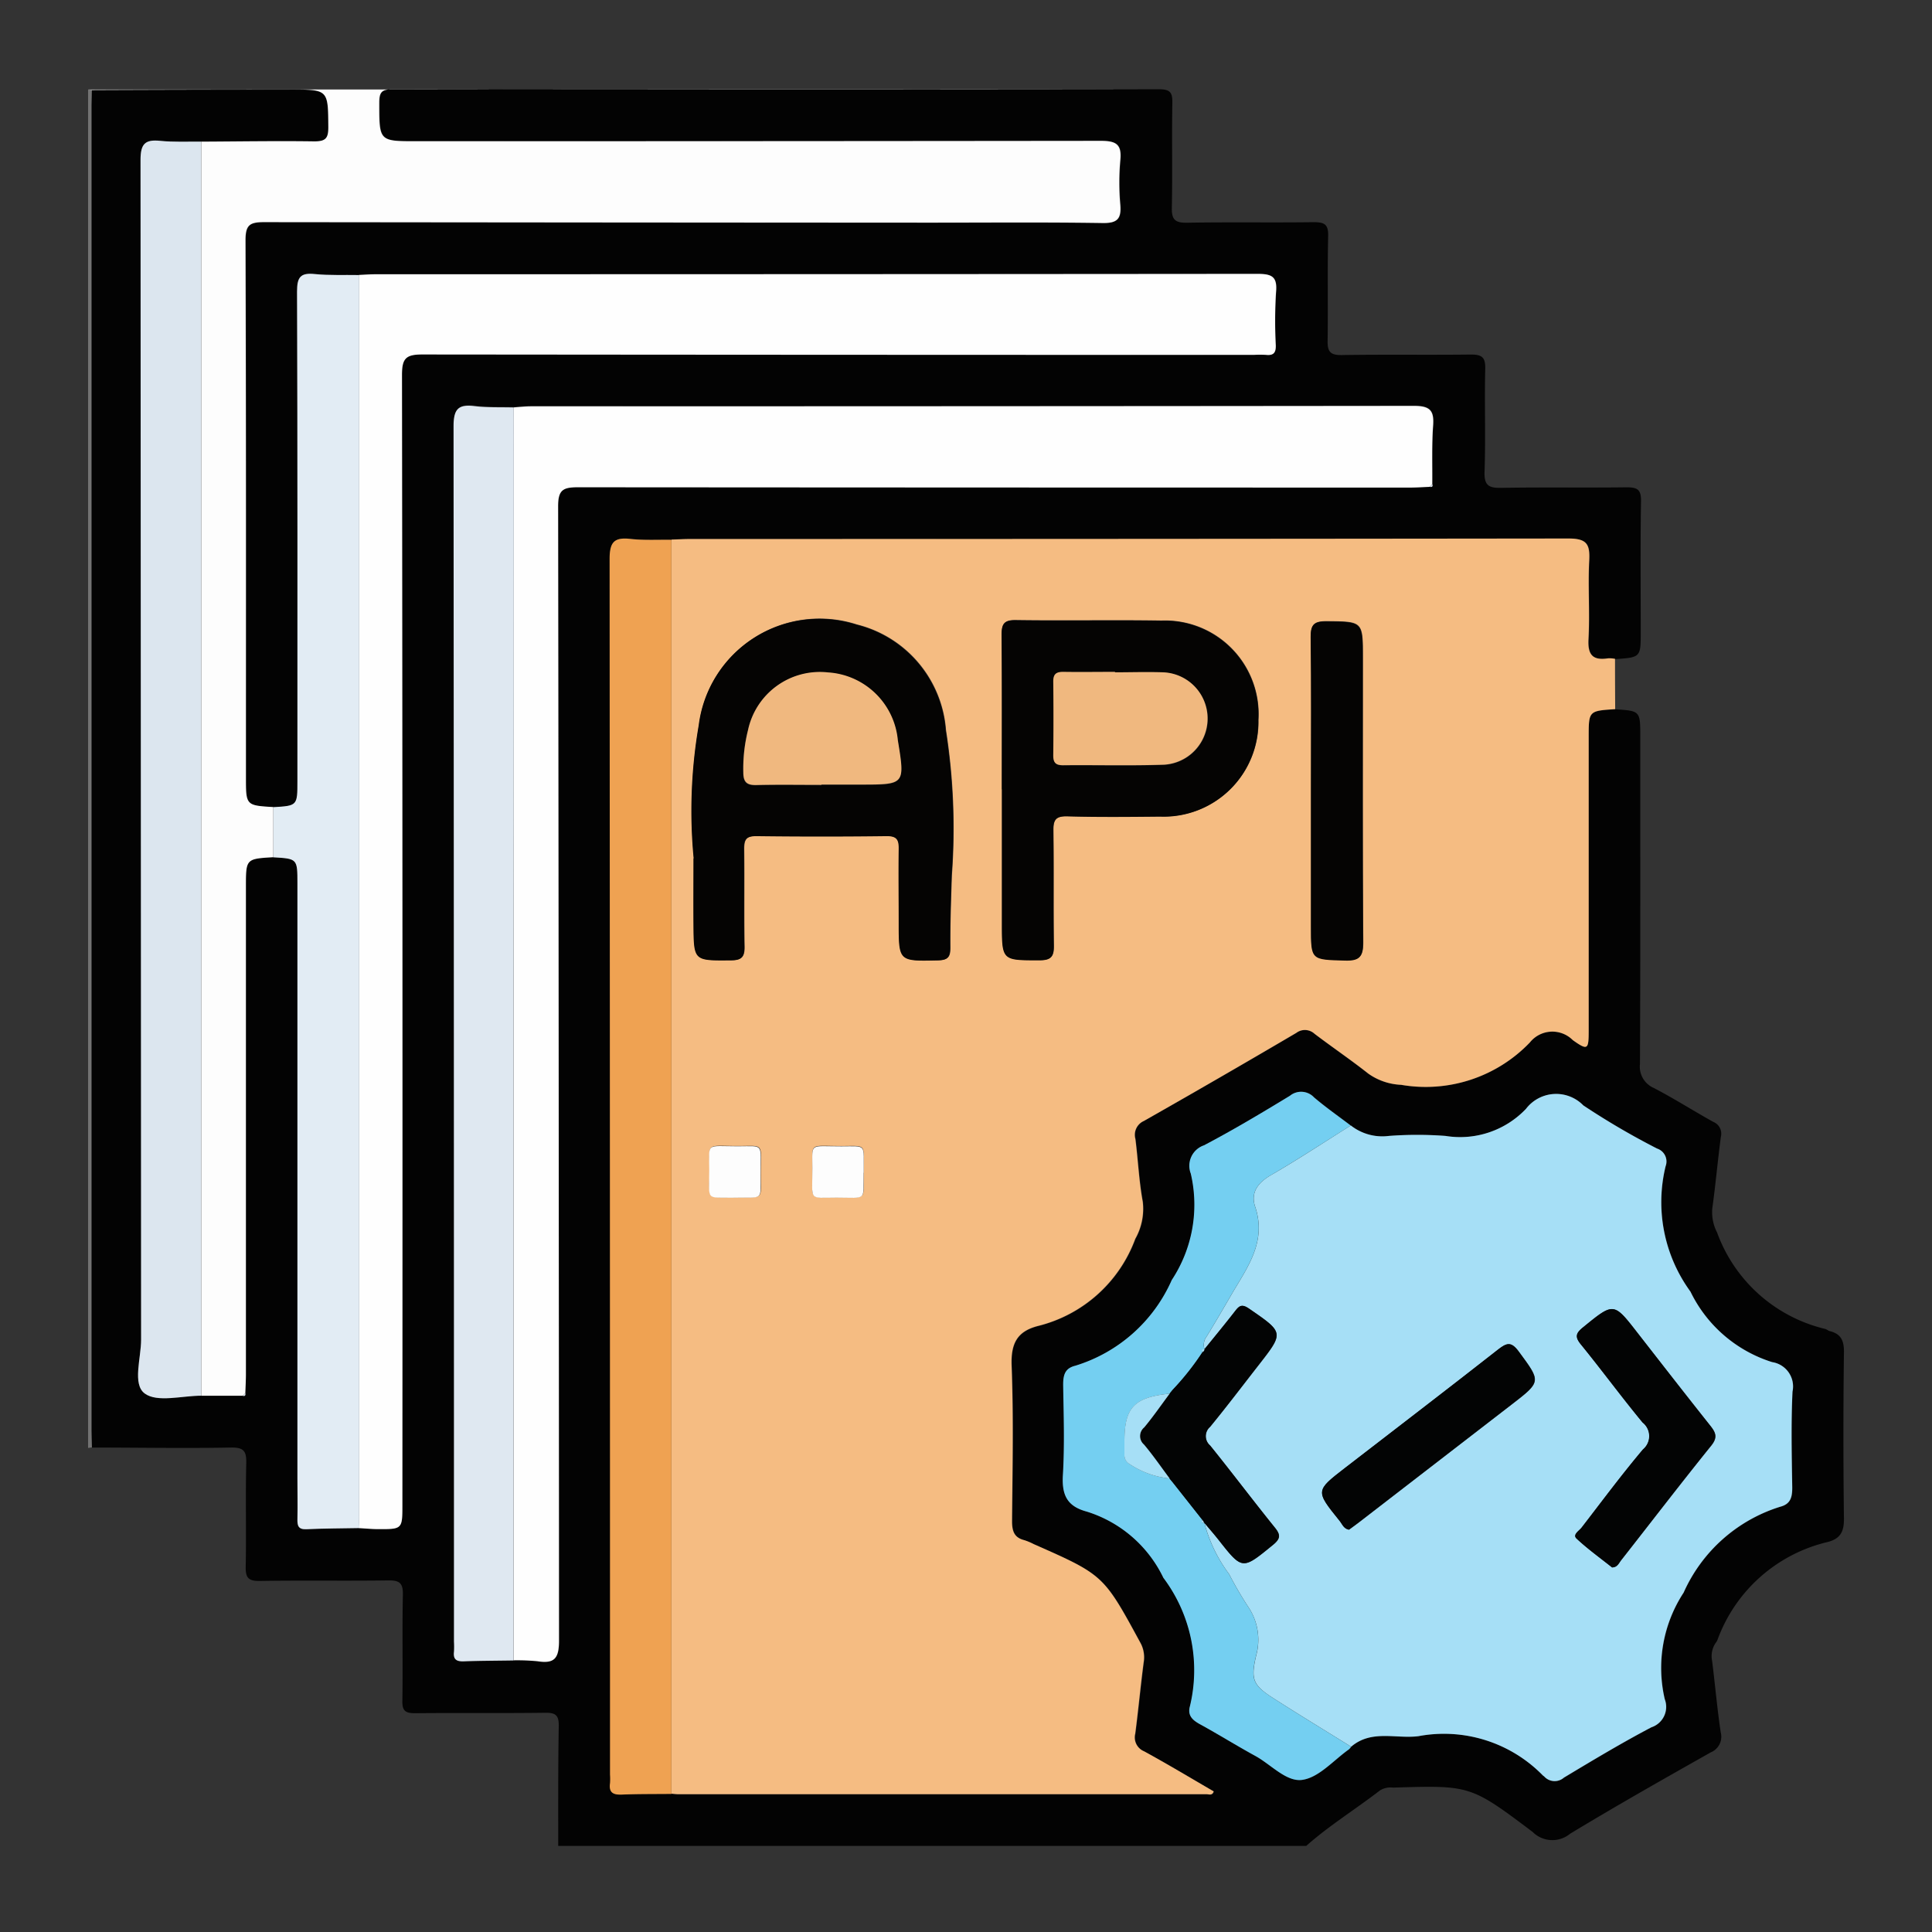 <svg xmlns="http://www.w3.org/2000/svg" xmlns:xlink="http://www.w3.org/1999/xlink" width="57" height="57" viewBox="0 0 57 57"><rect x="0" y="0" width="57" height="57" fill="#333333" stroke="none"/><defs><clipPath id="clip-path"><rect id="Rectangle_58076" data-name="Rectangle 58076" width="51.802" height="51.918" transform="translate(0 0)" fill="none"></rect></clipPath></defs><g id="Group_144661" data-name="Group 144661" transform="translate(-293 -2277)"><rect id="Rectangle_57836" data-name="Rectangle 57836" width="57" height="57" transform="translate(293 2277)" fill="#fff" opacity="0"></rect><g id="Group_144705" data-name="Group 144705" transform="translate(295.599 2279.542)"><g id="Group_144704" data-name="Group 144704" transform="translate(0 -0.001)" clip-path="url(#clip-path)"><path id="Path_90571" data-name="Path 90571" d="M37.794,53.635H15.724c0-1.18-.005-2.36.016-3.54.006-.32-.1-.392-.4-.388-1.281.017-2.563,0-3.845.013-.281,0-.374-.072-.369-.362.017-1.045-.008-2.091.015-3.136.007-.341-.1-.425-.429-.42-1.265.018-2.53-.005-3.794.016-.341.006-.421-.1-.414-.425.021-1.011-.009-2.023.016-3.034.009-.36-.058-.485-.456-.477-1.365.026-2.731,0-4.1,0,0-.168-.012-.337-.012-.505q0-19.544,0-39.087c0-.152.006-.3.01-.455q2.927-.007,5.853-.013c1.13,0,1.116,0,1.124,1.111,0,.33-.085.42-.416.416-1.11-.016-2.219,0-3.329.008-.4-.006-.812.017-1.212-.024-.454-.047-.582.094-.581.566q.022,17.4.017,34.8c0,.55-.252,1.325.107,1.591s1.1.063,1.671.065l1.212,0c.072.022.1-.008.083-.077.006-.185.018-.369.018-.554q0-7.191,0-14.382c0-.828,0-.828.807-.876.713.042.713.042.713.771v17.54c0,.4.007.809,0,1.213,0,.2.023.315.266.3.52-.024,1.041-.024,1.562-.034.184.01.368.028.552.029.722,0,.722,0,.722-.721q0-16.665-.012-33.329c0-.485.112-.607.6-.606q12.268.025,24.537.012a3.338,3.338,0,0,1,.354,0c.218.023.295-.06.289-.282A13.535,13.535,0,0,1,36.909,7.8c.041-.458-.115-.542-.549-.541q-13,.021-26,.011c-.168,0-.336.013-.5.02-.437-.007-.877.014-1.31-.029s-.522.093-.521.515c.017,4.813.011,9.627.011,14.441,0,.731,0,.731-.712.773-.808-.048-.808-.048-.808-.882,0-5.278.007-10.556-.012-15.834,0-.449.11-.543.548-.542q9.817.023,19.634.011c1.7,0,3.408-.015,5.111.011.431.007.551-.126.518-.536a7.446,7.446,0,0,1,0-1.314c.046-.465-.112-.575-.572-.574q-10.1.024-20.191.011c-1.115,0-1.1,0-1.1-1.132,0-.3.058-.4.382-.4q11.31.016,22.62,0c.324,0,.39.1.385.4-.019,1.028.007,2.057-.015,3.086-.008.35.086.457.445.451,1.248-.022,2.5,0,3.744-.016.321,0,.431.069.423.41-.024,1.028,0,2.057-.016,3.086-.007.332.085.429.422.424,1.265-.02,2.53,0,3.8-.015.321,0,.437.071.428.417-.024,1.011.015,2.024-.02,3.035-.015.418.129.488.5.481,1.231-.022,2.463,0,3.694-.016.324,0,.428.073.422.412-.021,1.281-.008,2.563-.008,3.845,0,.76,0,.76-.745.811a.8.8,0,0,0-.2-.019c-.45.071-.617-.084-.589-.566.044-.773-.018-1.552.022-2.325.025-.487-.081-.644-.618-.643q-12.949.031-25.9.015c-.185,0-.37.011-.555.017-.4-.006-.812.019-1.212-.026-.48-.054-.614.093-.613.594q.024,17.932.013,35.865a1.813,1.813,0,0,1,0,.253c-.039.277.093.344.347.334.488-.02.977-.015,1.466-.02.067.005.134.015.2.015q7.792,0,15.584,0c.069,0,.169.049.209-.083-.683-.4-1.359-.8-2.052-1.182a.443.443,0,0,1-.262-.522c.092-.7.157-1.406.249-2.108a.889.889,0,0,0-.1-.577c-1.084-1.994-1.082-2-3.144-2.906a1.792,1.792,0,0,0-.279-.117c-.3-.076-.364-.273-.361-.564.013-1.534.046-3.07-.013-4.6-.025-.648.168-1,.78-1.156a4.112,4.112,0,0,0,2.869-2.571,1.8,1.8,0,0,0,.221-1.092c-.112-.611-.139-1.238-.218-1.856A.446.446,0,0,1,33,32.251q2.263-1.282,4.5-2.6a.42.42,0,0,1,.541.029c.524.4,1.068.767,1.584,1.173a1.8,1.8,0,0,0,.967.33,4.255,4.255,0,0,0,3.8-1.251.849.849,0,0,1,1.265-.068c.445.313.469.28.469-.284q0-4.325,0-8.65c0-.779,0-.779.782-.829.74.048.74.048.74.806,0,3.22.006,6.44-.009,9.659a.684.684,0,0,0,.409.708c.6.312,1.165.673,1.754,1a.375.375,0,0,1,.224.44c-.093.7-.155,1.407-.252,2.107a1.293,1.293,0,0,0,.14.716A4.507,4.507,0,0,0,53.1,38.382c.048.012.089.052.136.064.332.081.426.28.421.624q-.031,2.452,0,4.905c.005.381-.1.593-.472.692a4.577,4.577,0,0,0-3.263,2.9.407.407,0,0,1-.054.085.7.7,0,0,0-.1.527c.088.7.149,1.407.254,2.107a.5.5,0,0,1-.3.592c-1.391.786-2.782,1.573-4.147,2.4a.821.821,0,0,1-1.1-.053c-1.844-1.392-1.855-1.377-4.124-1.31a.589.589,0,0,0-.383.083c-.715.553-1.488,1.029-2.168,1.63m3.644-40.1c.07.013.1-.012.073-.082.006-.573-.015-1.147.025-1.718.032-.446-.084-.589-.566-.588q-13.027.025-26.055.013c-.167,0-.334.02-.5.031-.386-.011-.776.006-1.158-.041-.481-.059-.616.1-.615.594q.023,17.93.012,35.859a2.588,2.588,0,0,1,0,.3c-.027.23.08.288.293.28.488-.018.976-.019,1.465-.026a6.159,6.159,0,0,1,.705.027c.488.072.634-.077.633-.6q-.028-16.737-.026-33.473c0-.477.139-.564.581-.563q12.291.02,24.582.009c.185,0,.37-.013.554-.021M39.108,32.38c-.36-.274-.733-.534-1.077-.827a.521.521,0,0,0-.711-.049c-.833.508-1.672,1.008-2.535,1.462a.638.638,0,0,0-.391.834,4.032,4.032,0,0,1-.561,3.141,4.572,4.572,0,0,1-2.849,2.529c-.308.076-.36.28-.355.566.015.893.045,1.788-.009,2.678-.035.574.124.9.7,1.057a3.74,3.74,0,0,1,2.265,1.954,4.539,4.539,0,0,1,.787,3.778c-.086.285.068.421.3.547.545.3,1.073.631,1.62.928.469.255.925.784,1.4.708.492-.079.916-.583,1.369-.9a.355.355,0,0,0,.062-.077c.6-.514,1.318-.227,1.982-.31a4.079,4.079,0,0,1,3.674,1.158c.012.012.028.019.04.031a.415.415,0,0,0,.581.033c.851-.511,1.7-1.023,2.581-1.485a.634.634,0,0,0,.394-.828,4.059,4.059,0,0,1,.557-3.146,4.621,4.621,0,0,1,2.847-2.532c.307-.079.361-.279.357-.566-.015-.944-.037-1.89.007-2.831a.726.726,0,0,0-.6-.87,4.013,4.013,0,0,1-2.411-2.08,4.479,4.479,0,0,1-.733-3.7.4.4,0,0,0-.25-.52,22.031,22.031,0,0,1-2.177-1.274,1.119,1.119,0,0,0-1.691.1,2.68,2.68,0,0,1-2.376.8,11.153,11.153,0,0,0-1.668,0,1.507,1.507,0,0,1-1.125-.308" transform="translate(-1.854 -1.716)" fill="#030303"></path><path id="Path_90572" data-name="Path 90572" d="M.113,42.035,0,42.051V1.974l.11.013c0,.152-.01.3-.01.455q0,19.544,0,39.087c0,.168.008.337.012.505" transform="translate(0 -1.873)" fill="#737373"></path><path id="Path_90573" data-name="Path 90573" d="M363.522,264q0,.737.005,1.474c-.782.05-.782.05-.782.83q0,4.325,0,8.65c0,.564-.024.6-.469.284a.849.849,0,0,0-1.265.068,4.255,4.255,0,0,1-3.8,1.251,1.8,1.8,0,0,1-.967-.33c-.516-.407-1.06-.777-1.584-1.173a.42.42,0,0,0-.541-.029q-2.242,1.318-4.5,2.6a.446.446,0,0,0-.249.527c.079.618.106,1.245.218,1.856a1.8,1.8,0,0,1-.221,1.092,4.111,4.111,0,0,1-2.869,2.571c-.612.157-.8.508-.78,1.156.059,1.532.026,3.068.013,4.6,0,.291.058.488.361.564a1.784,1.784,0,0,1,.279.117c2.063.911,2.06.912,3.144,2.906a.888.888,0,0,1,.1.577c-.092.7-.157,1.406-.249,2.108a.443.443,0,0,0,.262.522c.693.378,1.369.786,2.052,1.182-.04.132-.14.083-.209.083q-7.792,0-15.584,0c-.067,0-.134-.009-.2-.015q0-18.5,0-37c.185-.006.37-.017.555-.017q12.949,0,25.9-.015c.537,0,.643.156.618.643-.04.773.021,1.552-.022,2.325-.027.481.139.637.589.566a.793.793,0,0,1,.2.019m-27.183,5.879c0,.657,0,1.315,0,1.972.009,1.057.012,1.045,1.1,1.035.31,0,.405-.09.4-.4-.018-.961,0-1.922-.012-2.883,0-.279.069-.385.366-.382q1.923.021,3.845,0c.306,0,.361.116.356.384-.015.725,0,1.45,0,2.175,0,1.143,0,1.132,1.156,1.107.3-.006.363-.1.361-.381-.006-.707.02-1.415.043-2.123a18.767,18.767,0,0,0-.174-4.285,3.48,3.48,0,0,0-2.628-3.115,3.585,3.585,0,0,0-4.658,2.967,14.836,14.836,0,0,0-.149,3.929m9.091-2.038v3.943c0,1.117,0,1.1,1.109,1.1.341,0,.425-.108.42-.433-.018-1.129,0-2.258-.014-3.387-.005-.323.074-.436.418-.427.91.025,1.82.016,2.73.007a2.792,2.792,0,0,0,2.9-2.849,2.762,2.762,0,0,0-2.861-2.928c-1.432-.023-2.866.006-4.3-.015-.354-.005-.415.124-.412.437.013,1.516.006,3.033.006,4.55m9.121,0v4.046c0,1,0,.974,1.01,1,.423.012.531-.112.528-.531-.019-2.8-.01-5.6-.01-8.395,0-1.079,0-1.064-1.083-1.074-.353,0-.458.1-.453.451.019,1.5.008,3,.008,4.5m-17.028,12.05c.892-.011.792.1.79-.651,0-.975.127-.866-.673-.865-.957,0-.84-.125-.84.7,0,.931-.123.8.724.818m3.83-.74c-.012-.864.11-.779-.665-.777-.956,0-.854-.118-.852.637,0,1-.132.876.712.876.923,0,.79.121.8-.737" transform="translate(-318.473 -247.093)" fill="#f5bc82"></path><path id="Path_90574" data-name="Path 90574" d="M646.338,580.955a1.506,1.506,0,0,0,1.125.308,11.178,11.178,0,0,1,1.668,0,2.68,2.68,0,0,0,2.376-.8,1.119,1.119,0,0,1,1.691-.1,22.031,22.031,0,0,0,2.177,1.274.4.4,0,0,1,.25.52,4.479,4.479,0,0,0,.733,3.7,4.013,4.013,0,0,0,2.411,2.08.726.726,0,0,1,.6.87c-.045.942-.023,1.888-.008,2.831,0,.287-.05.487-.357.566a4.622,4.622,0,0,0-2.847,2.532,4.058,4.058,0,0,0-.557,3.146.634.634,0,0,1-.394.828c-.878.462-1.73.974-2.581,1.485a.415.415,0,0,1-.581-.033c-.012-.012-.028-.019-.04-.031a4.079,4.079,0,0,0-3.674-1.158c-.664.083-1.385-.2-1.982.31-.756-.47-1.518-.933-2.268-1.413-.63-.4-.7-.563-.533-1.278a1.736,1.736,0,0,0-.212-1.4,10.915,10.915,0,0,1-.586-1,4.373,4.373,0,0,1-.73-1.513c.14.167.283.33.418.5.71.9.7.891,1.607.151.227-.186.227-.3.051-.515-.645-.8-1.261-1.619-1.906-2.418a.361.361,0,0,1,0-.55c.491-.6.958-1.216,1.434-1.826.749-.96.744-.953-.286-1.662-.191-.132-.272-.1-.4.061-.3.385-.608.759-.914,1.138a.409.409,0,0,1,.064-.38c.255-.415.5-.838.745-1.259.464-.792,1.029-1.544.685-2.567-.139-.413.074-.707.467-.933.8-.461,1.572-.974,2.356-1.465m7.707,13.04c.161,0,.2-.128.271-.214.884-1.126,1.755-2.263,2.654-3.377.2-.246.136-.386-.027-.592-.724-.91-1.437-1.828-2.151-2.744-.7-.9-.7-.894-1.6-.156-.216.175-.246.282-.061.508.618.757,1.2,1.546,1.818,2.3a.511.511,0,0,1,.011.794c-.63.746-1.214,1.531-1.809,2.305-.073.1-.276.209-.15.326.331.309.7.575,1.048.851m-7.764-1.114c.105-.078.214-.156.32-.238l4.472-3.451c.89-.687.874-.674.218-1.566-.227-.308-.358-.259-.616-.056-1.494,1.173-3,2.327-4.507,3.487-.876.675-.878.676-.171,1.551.081.1.125.244.285.272" transform="translate(-609.084 -550.291)" fill="#a6dff6"></path><path id="Path_90575" data-name="Path 90575" d="M244.85,184.065c.167-.011.334-.031.5-.031q13.028,0,26.055-.013c.482,0,.6.142.566.588-.041.57-.02,1.145-.025,1.718l-.073.082c-.185.007-.37.02-.554.021q-12.291,0-24.582-.009c-.443,0-.582.086-.581.563q.023,16.737.026,33.473c0,.528-.145.677-.633.6a6.151,6.151,0,0,0-.705-.027q0-10.064,0-20.129,0-8.421.007-16.841" transform="translate(-232.29 -174.586)" fill="#fefefe"></path><path id="Path_90576" data-name="Path 90576" d="M155.973,108.055c.168-.007.336-.02.5-.02q13,0,26-.011c.434,0,.591.084.549.541a13.533,13.533,0,0,0-.007,1.567c.006.223-.07.306-.289.282a3.338,3.338,0,0,0-.354,0q-12.269,0-24.537-.012c-.491,0-.6.121-.6.606q.022,16.665.012,33.329c0,.723,0,.725-.722.721-.184,0-.368-.019-.552-.029,0-.118-.007-.236-.007-.354q0-18.309,0-36.618" transform="translate(-147.975 -102.485)" fill="#fefefe"></path><path id="Path_90577" data-name="Path 90577" d="M109.115,107.957q0,18.309,0,36.618c0,.118,0,.236.007.354-.521.01-1.042.01-1.562.034-.243.011-.271-.108-.266-.3.009-.4,0-.809,0-1.213v-17.54c0-.729,0-.729-.713-.771q0-.74,0-1.479c.712-.042.712-.042.712-.773,0-4.814.006-9.627-.011-14.441,0-.422.1-.558.521-.515s.873.022,1.31.03" transform="translate(-101.118 -102.387)" fill="#e2ecf4"></path><path id="Path_90578" data-name="Path 90578" d="M30.728,31.292q0,18.5,0,37c-.572,0-1.3.209-1.671-.065s-.106-1.041-.107-1.591q-.01-17.4-.017-34.8c0-.472.128-.613.581-.566.4.041.808.019,1.212.024" transform="translate(-27.386 -29.656)" fill="#dce6ef"></path><path id="Path_90579" data-name="Path 90579" d="M301.929,260.4q0,18.5,0,37c-.489.005-.978,0-1.466.02-.254.01-.386-.057-.347-.334a1.813,1.813,0,0,0,0-.253q0-17.932-.012-35.865c0-.5.133-.648.613-.594.4.045.808.02,1.212.026" transform="translate(-284.718 -247.015)" fill="#efa252"></path><path id="Path_90580" data-name="Path 90580" d="M212.161,183.912q0,8.421-.007,16.841,0,10.064,0,20.129c-.488.008-.977.008-1.465.026-.212.008-.32-.05-.293-.28a2.576,2.576,0,0,0,0-.3q0-17.93-.012-35.859c0-.5.134-.653.615-.594.382.047.772.029,1.158.04" transform="translate(-199.602 -174.434)" fill="#dfe8f1"></path><path id="Path_90581" data-name="Path 90581" d="M569.506,579.713c-.784.492-1.555,1-2.356,1.465-.393.226-.606.52-.467.933.344,1.022-.221,1.775-.685,2.567-.246.421-.49.844-.745,1.259a.409.409,0,0,0-.064.38l0,0c-.063,0-.117,0-.054.081a7.862,7.862,0,0,1-.881,1.114l-.1.122.015-.01c-1.052.11-1.34.411-1.339,1.4,0,.134,0,.268,0,.4a.3.3,0,0,0,.167.288,2.588,2.588,0,0,0,1.166.415l-.014-.009.1.12.881,1.114c-.058.077-.006.084.054.084h0a4.372,4.372,0,0,0,.731,1.513,10.851,10.851,0,0,0,.586,1,1.736,1.736,0,0,1,.211,1.4c-.169.716-.1.874.533,1.278.75.481,1.511.943,2.268,1.414a.353.353,0,0,1-.062.077c-.453.32-.877.825-1.369.9-.475.076-.931-.454-1.4-.708-.547-.3-1.074-.629-1.62-.928-.23-.126-.383-.262-.3-.547a4.539,4.539,0,0,0-.787-3.778,3.74,3.74,0,0,0-2.265-1.954c-.572-.155-.73-.483-.7-1.057.054-.89.024-1.785.009-2.678,0-.286.047-.49.355-.566a4.571,4.571,0,0,0,2.849-2.529,4.032,4.032,0,0,0,.561-3.141.638.638,0,0,1,.391-.834c.863-.454,1.7-.954,2.535-1.462a.521.521,0,0,1,.711.049c.344.293.717.553,1.077.827" transform="translate(-532.252 -549.049)" fill="#74cff1"></path><path id="Path_90582" data-name="Path 90582" d="M772.074,229.078l.073-.082c.023.07,0,.095-.073.082" transform="translate(-732.49 -217.255)" fill="#dfe8f1"></path><path id="Path_90583" data-name="Path 90583" d="M88.859,752.179l.083-.077c.013.069-.011.1-.083.077" transform="translate(-84.303 -713.542)" fill="#dce6ef"></path><path id="Path_90584" data-name="Path 90584" d="M347.4,314.3a14.835,14.835,0,0,1,.149-3.929,3.585,3.585,0,0,1,4.658-2.967,3.48,3.48,0,0,1,2.628,3.115,18.772,18.772,0,0,1,.174,4.284c-.022.708-.049,1.415-.043,2.123,0,.282-.064.374-.361.381-1.156.025-1.156.037-1.156-1.107,0-.725-.01-1.45,0-2.175.005-.269-.05-.388-.356-.384q-1.922.024-3.845,0c-.3,0-.37.1-.366.382.014.961-.006,1.922.012,2.883.006.31-.09.4-.4.4-1.088.009-1.091.022-1.1-1.035-.006-.657,0-1.315,0-1.972m3.77-2.171h1.161c1.308,0,1.308,0,1.094-1.308a2.207,2.207,0,0,0-2.06-2,2.166,2.166,0,0,0-2.359,1.7,4.648,4.648,0,0,0-.139,1.249c0,.286.1.38.386.373.639-.016,1.279-.005,1.918,0" transform="translate(-329.534 -291.513)" fill="#050403"></path><path id="Path_90585" data-name="Path 90585" d="M525.677,312.38c0-1.517.007-3.033-.006-4.55,0-.313.058-.442.412-.437,1.432.022,2.866-.008,4.3.015a2.762,2.762,0,0,1,2.861,2.928,2.792,2.792,0,0,1-2.9,2.849c-.91.009-1.821.018-2.731-.007-.344-.009-.423.1-.418.427.018,1.129,0,2.258.014,3.387.005.325-.079.433-.42.433-1.109,0-1.109.015-1.109-1.1V312.38m3.339-3.453v-.006c-.505,0-1.011.006-1.516,0-.206,0-.308.052-.3.282q.014,1.086,0,2.172c0,.21.058.3.285.3.994-.01,1.988.018,2.981-.016a1.364,1.364,0,0,0-.03-2.725c-.471-.02-.943,0-1.415,0" transform="translate(-498.721 -291.633)" fill="#050403"></path><path id="Path_90586" data-name="Path 90586" d="M703.534,313.018c0-1.5.011-3-.008-4.5,0-.356.1-.454.453-.451,1.082.009,1.083-.006,1.083,1.074,0,2.8-.009,5.6.01,8.4,0,.419-.105.543-.528.531-1.009-.028-1.01-.007-1.01-1v-4.046" transform="translate(-667.457 -292.272)" fill="#050403"></path><path id="Path_90587" data-name="Path 90587" d="M358.059,611.508c-.846-.014-.724.113-.724-.818,0-.824-.117-.7.84-.7.8,0,.671-.109.673.865,0,.753.1.64-.79.651" transform="translate(-339.01 -578.712)" fill="#fdfdfd"></path><path id="Path_90588" data-name="Path 90588" d="M418.093,610.773c-.015.858.119.737-.8.737-.844,0-.709.125-.712-.876,0-.755-.1-.635.852-.637.775,0,.653-.087.665.777" transform="translate(-395.213 -578.717)" fill="#fdfdfd"></path><path id="Path_90589" data-name="Path 90589" d="M856.817,711.395c-.346-.276-.717-.542-1.048-.851-.126-.117.077-.231.15-.326.6-.775,1.18-1.559,1.809-2.305a.51.51,0,0,0-.011-.794c-.623-.752-1.2-1.541-1.818-2.3-.185-.226-.155-.333.061-.508.909-.738.9-.745,1.6.156.715.917,1.428,1.835,2.151,2.744.163.205.225.346.027.592-.9,1.115-1.77,2.251-2.654,3.377-.067.086-.11.213-.271.214" transform="translate(-811.856 -667.692)" fill="#030404"></path><path id="Path_90590" data-name="Path 90590" d="M607.211,708.222l-.88-1.115-.1-.12.014.009c-.25-.334-.488-.68-.756-1a.33.33,0,0,1,.006-.506c.267-.321.5-.666.754-1l-.015.01.1-.122a7.855,7.855,0,0,0,.881-1.114.092.092,0,0,0,.054-.081l0,0c.306-.379.617-.753.914-1.138.124-.16.2-.193.4-.061,1.03.71,1.035.7.286,1.662-.476.61-.943,1.228-1.434,1.826a.36.36,0,0,0,0,.55c.645.8,1.261,1.62,1.906,2.418.176.218.176.329-.051.515-.905.74-.9.749-1.607-.151-.135-.171-.278-.334-.418-.5h0l-.054-.084" transform="translate(-574.334 -665.918)" fill="#030404"></path><path id="Path_90591" data-name="Path 90591" d="M710.812,729.392c-.161-.028-.2-.173-.285-.272-.707-.876-.7-.876.171-1.551,1.5-1.16,3.013-2.314,4.508-3.487.259-.2.389-.253.616.056.656.892.672.879-.218,1.566l-4.472,3.451c-.106.082-.215.16-.32.238" transform="translate(-673.615 -686.803)" fill="#030404"></path><path id="Path_90592" data-name="Path 90592" d="M597.663,752.347c-.25.335-.487.68-.754,1a.33.33,0,0,0-.006.506c.269.319.506.665.756,1a2.588,2.588,0,0,1-1.166-.415.3.3,0,0,1-.167-.288c0-.134,0-.268,0-.4,0-.991.287-1.292,1.339-1.4" transform="translate(-565.751 -713.775)" fill="#a6dff6"></path><path id="Path_90593" data-name="Path 90593" d="M640.88,726.846a.092.092,0,0,1-.054.081c-.063-.08-.01-.084.054-.081" transform="translate(-607.945 -689.58)" fill="#a6dff6"></path><path id="Path_90594" data-name="Path 90594" d="M622.246,750.164l-.1.122.1-.122" transform="translate(-590.246 -711.703)" fill="#a6dff6"></path><path id="Path_90595" data-name="Path 90595" d="M622.1,801.059l.1.12-.1-.12" transform="translate(-590.21 -759.989)" fill="#a6dff6"></path><path id="Path_90596" data-name="Path 90596" d="M640.779,825.135l.054.084c-.061,0-.112-.007-.054-.084" transform="translate(-607.903 -782.831)" fill="#a6dff6"></path><path id="Path_90597" data-name="Path 90597" d="M379.377,340.664c-.639,0-1.279-.011-1.918.005-.283.007-.386-.088-.386-.373a4.646,4.646,0,0,1,.139-1.249,2.166,2.166,0,0,1,2.359-1.7,2.207,2.207,0,0,1,2.06,2c.214,1.308.214,1.308-1.094,1.308h-1.161" transform="translate(-357.741 -320.05)" fill="#f0b87f"></path><path id="Path_90598" data-name="Path 90598" d="M557.216,337.152c.472,0,.944-.016,1.415,0a1.364,1.364,0,0,1,.03,2.725c-.993.034-1.987.006-2.981.016-.227,0-.287-.089-.285-.3q.013-1.086,0-2.172c0-.23.1-.285.305-.282.505.008,1.011,0,1.516,0v.006" transform="translate(-526.92 -319.858)" fill="#f0b87f"></path><path id="Path_90599" data-name="Path 90599" d="M31.6,1.811q-11.31.014-22.62,0c-.324,0-.382.1-.382.4,0,1.132-.01,1.132,1.1,1.132q10.1,0,20.191-.011c.46,0,.618.109.572.574a7.446,7.446,0,0,0,0,1.314c.033.41-.087.543-.518.536-1.7-.026-3.407-.011-5.111-.011Q15.02,5.74,5.2,5.729c-.437,0-.549.093-.548.542.018,5.278.012,10.556.012,15.834,0,.833,0,.833.808.882q0,.74,0,1.479c-.807.048-.807.048-.807.876q0,7.191,0,14.382c0,.185-.011.369-.018.554l-.083.077-1.212,0v-37c1.11-.005,2.22-.024,3.329-.008.33,0,.418-.085.416-.416C7.089,1.818,7.1,1.816,5.973,1.818q-2.927,0-5.853.013L.01,1.818" transform="translate(-0.009 -1.717)" fill="#fdfdfd"></path></g></g></g></svg>